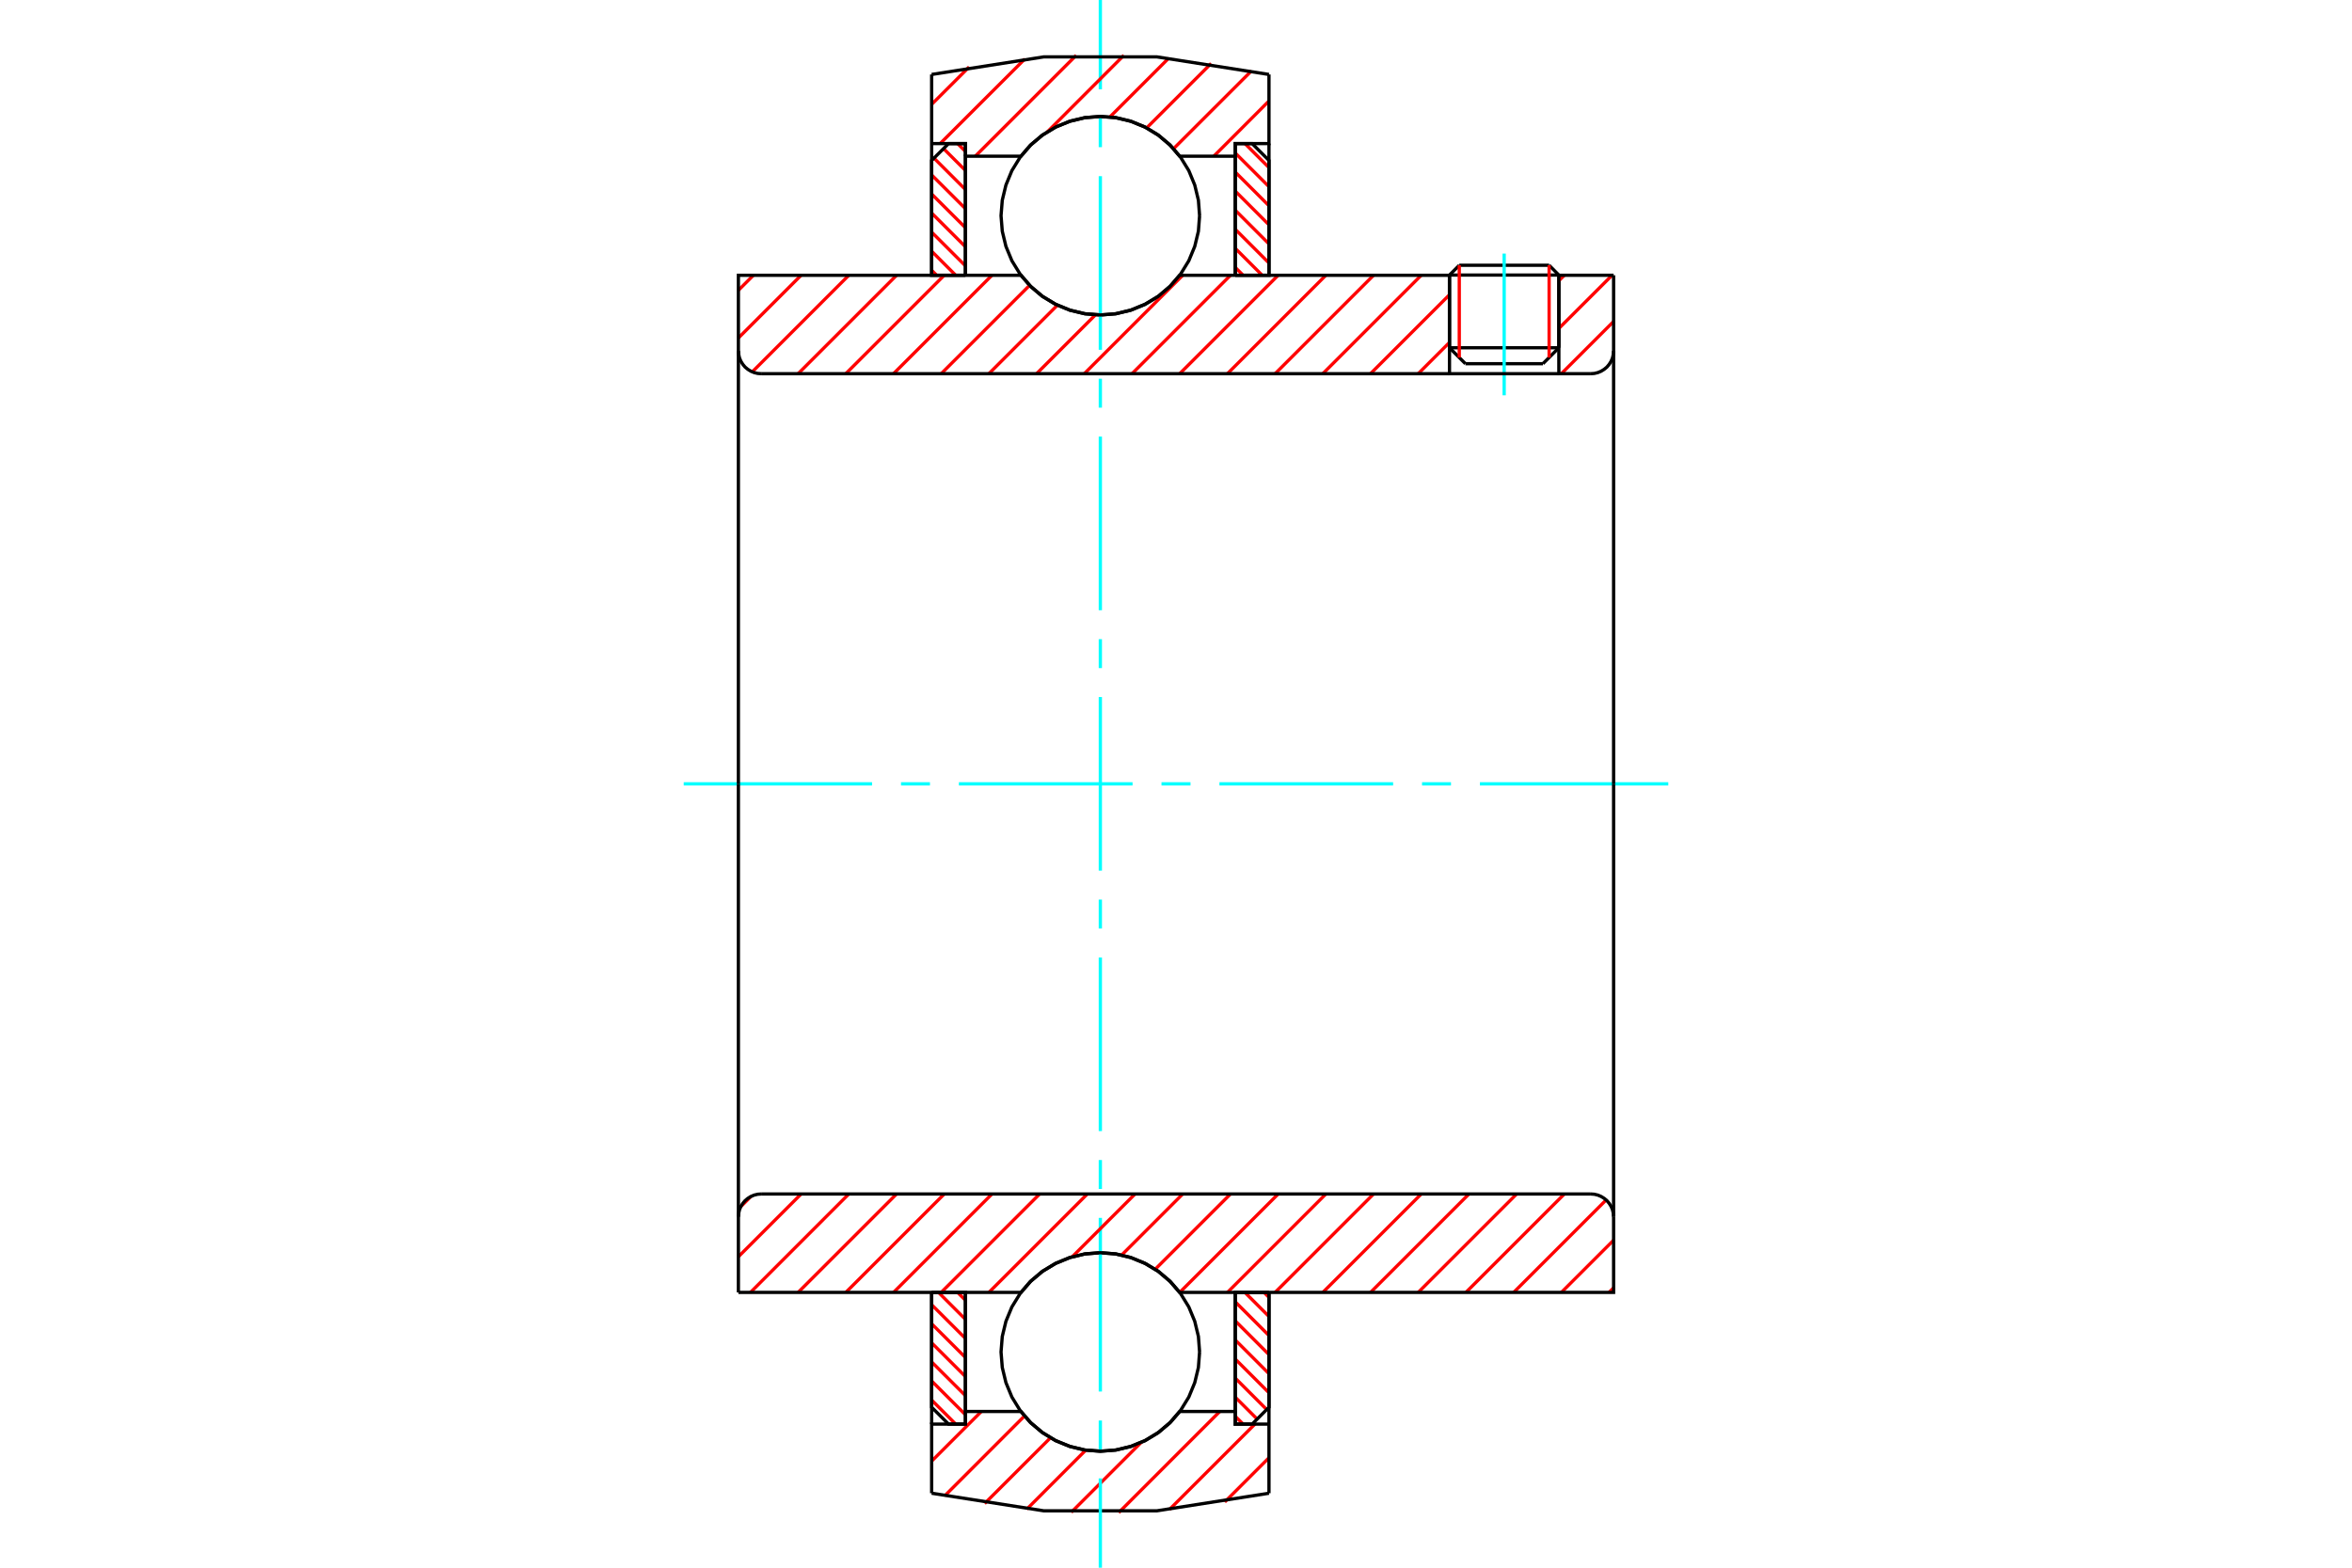 <?xml version="1.0" standalone="no"?>
<!DOCTYPE svg PUBLIC "-//W3C//DTD SVG 1.1//EN"
	"http://www.w3.org/Graphics/SVG/1.1/DTD/svg11.dtd">
<svg xmlns="http://www.w3.org/2000/svg" height="100%" width="100%" viewBox="0 0 36000 24000">
	<rect x="-1800" y="-1200" width="39600" height="26400" style="fill:#FFF"/>
	<g style="fill:none; fill-rule:evenodd" transform="matrix(1 0 0 1 0 0)">
		<g style="fill:none; stroke:#000; stroke-width:50; shape-rendering:geometricPrecision">
			<line x1="23860" y1="4211" x2="22186" y2="4211"/>
			<line x1="22336" y1="4061" x2="23711" y2="4061"/>
			<line x1="22186" y1="5324" x2="23860" y2="5324"/>
			<line x1="23616" y1="5568" x2="22430" y2="5568"/>
			<line x1="22336" y1="4061" x2="22186" y2="4211"/>
			<line x1="23860" y1="4211" x2="23711" y2="4061"/>
			<line x1="23616" y1="5568" x2="23860" y2="5324"/>
			<line x1="22186" y1="5324" x2="22430" y2="5568"/>
			<line x1="22186" y1="4211" x2="22186" y2="5324"/>
			<line x1="23860" y1="5324" x2="23860" y2="4211"/>
		</g>
		<g style="fill:none; stroke:#0FF; stroke-width:50; shape-rendering:geometricPrecision">
			<line x1="23023" y1="6052" x2="23023" y2="3882"/>
		</g>
		<g style="fill:none; stroke:#F00; stroke-width:50; shape-rendering:geometricPrecision">
			<line x1="23711" y1="4061" x2="23711" y2="5474"/>
			<line x1="22336" y1="5474" x2="22336" y2="4061"/>
			<line x1="14260" y1="21434" x2="14628" y2="21802"/>
			<line x1="14260" y1="21142" x2="14777" y2="21658"/>
			<line x1="14260" y1="20850" x2="14777" y2="21366"/>
			<line x1="14260" y1="20558" x2="14777" y2="21074"/>
			<line x1="14260" y1="20266" x2="14777" y2="20782"/>
			<line x1="14260" y1="19974" x2="14777" y2="20490"/>
			<line x1="14365" y1="19786" x2="14777" y2="20198"/>
			<line x1="14657" y1="19786" x2="14777" y2="19906"/>
		</g>
		<g style="fill:none; stroke:#000; stroke-width:50; shape-rendering:geometricPrecision">
			<polyline points="14260,19786 14260,21544 14519,21802 14777,21802 14777,19786 14260,19786"/>
		</g>
		<g style="fill:none; stroke:#0FF; stroke-width:50; shape-rendering:geometricPrecision">
			<line x1="10465" y1="12000" x2="13348" y2="12000"/>
			<line x1="13791" y1="12000" x2="14234" y2="12000"/>
			<line x1="14677" y1="12000" x2="17335" y2="12000"/>
			<line x1="17778" y1="12000" x2="18222" y2="12000"/>
			<line x1="18665" y1="12000" x2="21323" y2="12000"/>
			<line x1="21766" y1="12000" x2="22209" y2="12000"/>
			<line x1="22652" y1="12000" x2="25535" y2="12000"/>
		</g>
		<g style="fill:none; stroke:#F00; stroke-width:50; shape-rendering:geometricPrecision">
			<line x1="14260" y1="4138" x2="14336" y2="4214"/>
			<line x1="14260" y1="3846" x2="14628" y2="4214"/>
			<line x1="14260" y1="3554" x2="14777" y2="4070"/>
			<line x1="14260" y1="3262" x2="14777" y2="3778"/>
			<line x1="14260" y1="2970" x2="14777" y2="3486"/>
			<line x1="14260" y1="2678" x2="14777" y2="3194"/>
			<line x1="14296" y1="2421" x2="14777" y2="2902"/>
			<line x1="14442" y1="2275" x2="14777" y2="2610"/>
			<line x1="14657" y1="2198" x2="14777" y2="2318"/>
		</g>
		<g style="fill:none; stroke:#000; stroke-width:50; shape-rendering:geometricPrecision">
			<polyline points="14777,4214 14777,2198 14519,2198 14260,2456 14260,4214 14777,4214"/>
		</g>
		<g style="fill:none; stroke:#F00; stroke-width:50; shape-rendering:geometricPrecision">
			<line x1="19348" y1="19786" x2="19423" y2="19862"/>
			<line x1="19055" y1="19786" x2="19423" y2="20154"/>
			<line x1="18907" y1="19930" x2="19423" y2="20446"/>
			<line x1="18907" y1="20222" x2="19423" y2="20738"/>
			<line x1="18907" y1="20514" x2="19423" y2="21030"/>
			<line x1="18907" y1="20806" x2="19423" y2="21322"/>
			<line x1="18907" y1="21098" x2="19388" y2="21579"/>
			<line x1="18907" y1="21390" x2="19242" y2="21725"/>
			<line x1="18907" y1="21682" x2="19027" y2="21802"/>
		</g>
		<g style="fill:none; stroke:#000; stroke-width:50; shape-rendering:geometricPrecision">
			<polyline points="19423,19786 19423,21544 19165,21802 18907,21802 18907,19786 19423,19786"/>
		</g>
		<g style="fill:none; stroke:#F00; stroke-width:50; shape-rendering:geometricPrecision">
			<line x1="19055" y1="2198" x2="19423" y2="2566"/>
			<line x1="18907" y1="2342" x2="19423" y2="2858"/>
			<line x1="18907" y1="2634" x2="19423" y2="3150"/>
			<line x1="18907" y1="2926" x2="19423" y2="3442"/>
			<line x1="18907" y1="3218" x2="19423" y2="3734"/>
			<line x1="18907" y1="3510" x2="19423" y2="4026"/>
			<line x1="18907" y1="3802" x2="19319" y2="4214"/>
			<line x1="18907" y1="4094" x2="19027" y2="4214"/>
		</g>
		<g style="fill:none; stroke:#000; stroke-width:50; shape-rendering:geometricPrecision">
			<polyline points="18907,4214 18907,2198 19165,2198 19423,2456 19423,4214 18907,4214"/>
			<polyline points="18361,3302 18343,3065 18287,2833 18196,2612 18071,2409 17916,2228 17735,2073 17532,1948 17311,1857 17080,1801 16842,1783 16604,1801 16372,1857 16152,1948 15949,2073 15767,2228 15613,2409 15488,2612 15397,2833 15341,3065 15322,3302 15341,3540 15397,3772 15488,3992 15613,4195 15767,4377 15949,4532 16152,4656 16372,4747 16604,4803 16842,4822 17080,4803 17311,4747 17532,4656 17735,4532 17916,4377 18071,4195 18196,3992 18287,3772 18343,3540 18361,3302"/>
			<polyline points="18361,20698 18343,20460 18287,20228 18196,20008 18071,19805 17916,19623 17735,19468 17532,19344 17311,19253 17080,19197 16842,19178 16604,19197 16372,19253 16152,19344 15949,19468 15767,19623 15613,19805 15488,20008 15397,20228 15341,20460 15322,20698 15341,20935 15397,21167 15488,21388 15613,21591 15767,21772 15949,21927 16152,22052 16372,22143 16604,22199 16842,22217 17080,22199 17311,22143 17532,22052 17735,21927 17916,21772 18071,21591 18196,21388 18287,21167 18343,20935 18361,20698"/>
		</g>
		<g style="fill:none; stroke:#F00; stroke-width:50; shape-rendering:geometricPrecision">
			<line x1="19423" y1="22317" x2="18746" y2="22994"/>
			<line x1="19208" y1="21802" x2="17901" y2="23108"/>
			<line x1="18670" y1="21609" x2="17123" y2="23157"/>
			<line x1="17468" y1="22081" x2="16397" y2="23152"/>
			<line x1="16619" y1="22200" x2="15716" y2="23104"/>
			<line x1="16079" y1="22011" x2="15071" y2="23018"/>
			<line x1="15681" y1="21678" x2="14459" y2="22901"/>
			<line x1="15020" y1="21609" x2="14260" y2="22369"/>
		</g>
		<g style="fill:none; stroke:#000; stroke-width:50; shape-rendering:geometricPrecision">
			<polyline points="19423,19786 19423,21802 19423,22860"/>
			<polyline points="14260,22860 15974,23129 17709,23129 19423,22860"/>
			<polyline points="14260,22860 14260,21802 14777,21802 14777,21609 14777,19786"/>
			<polyline points="14777,21609 15626,21609 15781,21786 15961,21936 16162,22057 16380,22145 16608,22199 16842,22217 17076,22199 17304,22145 17521,22057 17723,21936 17903,21786 18057,21609 18907,21609 18907,19786"/>
			<polyline points="18907,21609 18907,21802 19423,21802"/>
			<line x1="14260" y1="21802" x2="14260" y2="19786"/>
		</g>
		<g style="fill:none; stroke:#0FF; stroke-width:50; shape-rendering:geometricPrecision">
			<line x1="16842" y1="24000" x2="16842" y2="22633"/>
			<line x1="16842" y1="22190" x2="16842" y2="21747"/>
			<line x1="16842" y1="21303" x2="16842" y2="18645"/>
			<line x1="16842" y1="18202" x2="16842" y2="17759"/>
			<line x1="16842" y1="17316" x2="16842" y2="14658"/>
			<line x1="16842" y1="14215" x2="16842" y2="13772"/>
			<line x1="16842" y1="13329" x2="16842" y2="10671"/>
			<line x1="16842" y1="10228" x2="16842" y2="9785"/>
			<line x1="16842" y1="9342" x2="16842" y2="6684"/>
			<line x1="16842" y1="6241" x2="16842" y2="5798"/>
			<line x1="16842" y1="5355" x2="16842" y2="2697"/>
			<line x1="16842" y1="2253" x2="16842" y2="1810"/>
			<line x1="16842" y1="1367" x2="16842" y2="0"/>
		</g>
		<g style="fill:none; stroke:#F00; stroke-width:50; shape-rendering:geometricPrecision">
			<line x1="19423" y1="1546" x2="18579" y2="2391"/>
			<line x1="19155" y1="1085" x2="17962" y2="2277"/>
			<line x1="18538" y1="971" x2="17551" y2="1958"/>
			<line x1="17889" y1="890" x2="16989" y2="1790"/>
			<line x1="17202" y1="847" x2="16032" y2="2018"/>
			<line x1="16472" y1="847" x2="14928" y2="2391"/>
			<line x1="15687" y1="902" x2="14390" y2="2198"/>
			<line x1="14834" y1="1025" x2="14260" y2="1598"/>
		</g>
		<g style="fill:none; stroke:#000; stroke-width:50; shape-rendering:geometricPrecision">
			<polyline points="14260,4214 14260,2198 14260,1140"/>
			<polyline points="19423,1140 17709,871 15974,871 14260,1140"/>
			<polyline points="19423,1140 19423,2198 18907,2198 18907,2391 18907,4214"/>
			<polyline points="18907,2391 18057,2391 17903,2214 17723,2064 17521,1943 17304,1855 17076,1801 16842,1783 16608,1801 16380,1855 16162,1943 15961,2064 15781,2214 15626,2391 14777,2391 14777,4214"/>
			<polyline points="14777,2391 14777,2198 14260,2198"/>
			<line x1="19423" y1="2198" x2="19423" y2="4214"/>
		</g>
		<g style="fill:none; stroke:#F00; stroke-width:50; shape-rendering:geometricPrecision">
			<line x1="24698" y1="19716" x2="24628" y2="19786"/>
			<line x1="24698" y1="18986" x2="23898" y2="19786"/>
			<line x1="24584" y1="18370" x2="23168" y2="19786"/>
			<line x1="23944" y1="18279" x2="22437" y2="19786"/>
			<line x1="23214" y1="18279" x2="21707" y2="19786"/>
			<line x1="22484" y1="18279" x2="20977" y2="19786"/>
			<line x1="21754" y1="18279" x2="20247" y2="19786"/>
			<line x1="21024" y1="18279" x2="19517" y2="19786"/>
			<line x1="20294" y1="18279" x2="18787" y2="19786"/>
			<line x1="19564" y1="18279" x2="18057" y2="19786"/>
			<line x1="18834" y1="18279" x2="17681" y2="19432"/>
			<line x1="18103" y1="18279" x2="17168" y2="19214"/>
			<line x1="17373" y1="18279" x2="16411" y2="19241"/>
			<line x1="16643" y1="18279" x2="15136" y2="19786"/>
			<line x1="15913" y1="18279" x2="14406" y2="19786"/>
			<line x1="15183" y1="18279" x2="13676" y2="19786"/>
			<line x1="14453" y1="18279" x2="12946" y2="19786"/>
			<line x1="13723" y1="18279" x2="12216" y2="19786"/>
			<line x1="12992" y1="18279" x2="11486" y2="19786"/>
			<line x1="12262" y1="18279" x2="11302" y2="19239"/>
			<line x1="11495" y1="18316" x2="11339" y2="18472"/>
		</g>
		<g style="fill:none; stroke:#000; stroke-width:50; shape-rendering:geometricPrecision">
			<line x1="11302" y1="12000" x2="11302" y2="19786"/>
			<polyline points="11651,18279 11597,18283 11543,18296 11493,18317 11446,18346 11404,18381 11369,18423 11340,18470 11319,18520 11307,18573 11302,18628"/>
			<line x1="11651" y1="18279" x2="24349" y2="18279"/>
			<polyline points="24698,18628 24693,18573 24681,18520 24660,18470 24631,18423 24596,18381 24554,18346 24507,18317 24457,18296 24403,18283 24349,18279"/>
			<polyline points="24698,18628 24698,19786 24181,19786 18057,19786 17903,19610 17723,19459 17521,19339 17304,19250 17076,19196 16842,19178 16608,19196 16380,19250 16162,19339 15961,19459 15781,19610 15626,19786 11819,19786 11302,19786"/>
			<line x1="24698" y1="12000" x2="24698" y2="18628"/>
		</g>
		<g style="fill:none; stroke:#F00; stroke-width:50; shape-rendering:geometricPrecision">
			<line x1="24698" y1="4921" x2="23898" y2="5721"/>
			<line x1="24675" y1="4214" x2="23860" y2="5028"/>
			<line x1="23944" y1="4214" x2="23860" y2="4298"/>
			<line x1="22186" y1="5242" x2="21707" y2="5721"/>
			<line x1="22186" y1="4512" x2="20977" y2="5721"/>
			<line x1="21754" y1="4214" x2="20247" y2="5721"/>
			<line x1="21024" y1="4214" x2="19517" y2="5721"/>
			<line x1="20294" y1="4214" x2="18787" y2="5721"/>
			<line x1="19564" y1="4214" x2="18057" y2="5721"/>
			<line x1="18834" y1="4214" x2="17327" y2="5721"/>
			<line x1="18103" y1="4214" x2="16596" y2="5721"/>
			<line x1="16767" y1="4820" x2="15866" y2="5721"/>
			<line x1="16185" y1="4672" x2="15136" y2="5721"/>
			<line x1="15759" y1="4368" x2="14406" y2="5721"/>
			<line x1="15183" y1="4214" x2="13676" y2="5721"/>
			<line x1="14453" y1="4214" x2="12946" y2="5721"/>
			<line x1="13723" y1="4214" x2="12216" y2="5721"/>
			<line x1="12992" y1="4214" x2="11514" y2="5693"/>
			<line x1="12262" y1="4214" x2="11302" y2="5174"/>
			<line x1="11532" y1="4214" x2="11302" y2="4444"/>
		</g>
		<g style="fill:none; stroke:#000; stroke-width:50; shape-rendering:geometricPrecision">
			<line x1="24698" y1="12000" x2="24698" y2="4214"/>
			<polyline points="24349,5721 24403,5717 24457,5704 24507,5683 24554,5654 24596,5619 24631,5577 24660,5530 24681,5480 24693,5427 24698,5372"/>
			<polyline points="24349,5721 23860,5721 23860,4214"/>
			<polyline points="23860,5721 22186,5721 22186,4214"/>
			<line x1="22186" y1="5721" x2="11651" y2="5721"/>
			<polyline points="11302,5372 11307,5427 11319,5480 11340,5530 11369,5577 11404,5619 11446,5654 11493,5683 11543,5704 11597,5717 11651,5721"/>
			<polyline points="11302,5372 11302,4214 11819,4214 15626,4214 15781,4390 15961,4541 16162,4661 16380,4750 16608,4804 16842,4822 17076,4804 17304,4750 17521,4661 17723,4541 17903,4390 18057,4214 22186,4214"/>
			<line x1="23860" y1="4214" x2="24698" y2="4214"/>
			<line x1="11302" y1="12000" x2="11302" y2="5372"/>
		</g>
	</g>
</svg>
